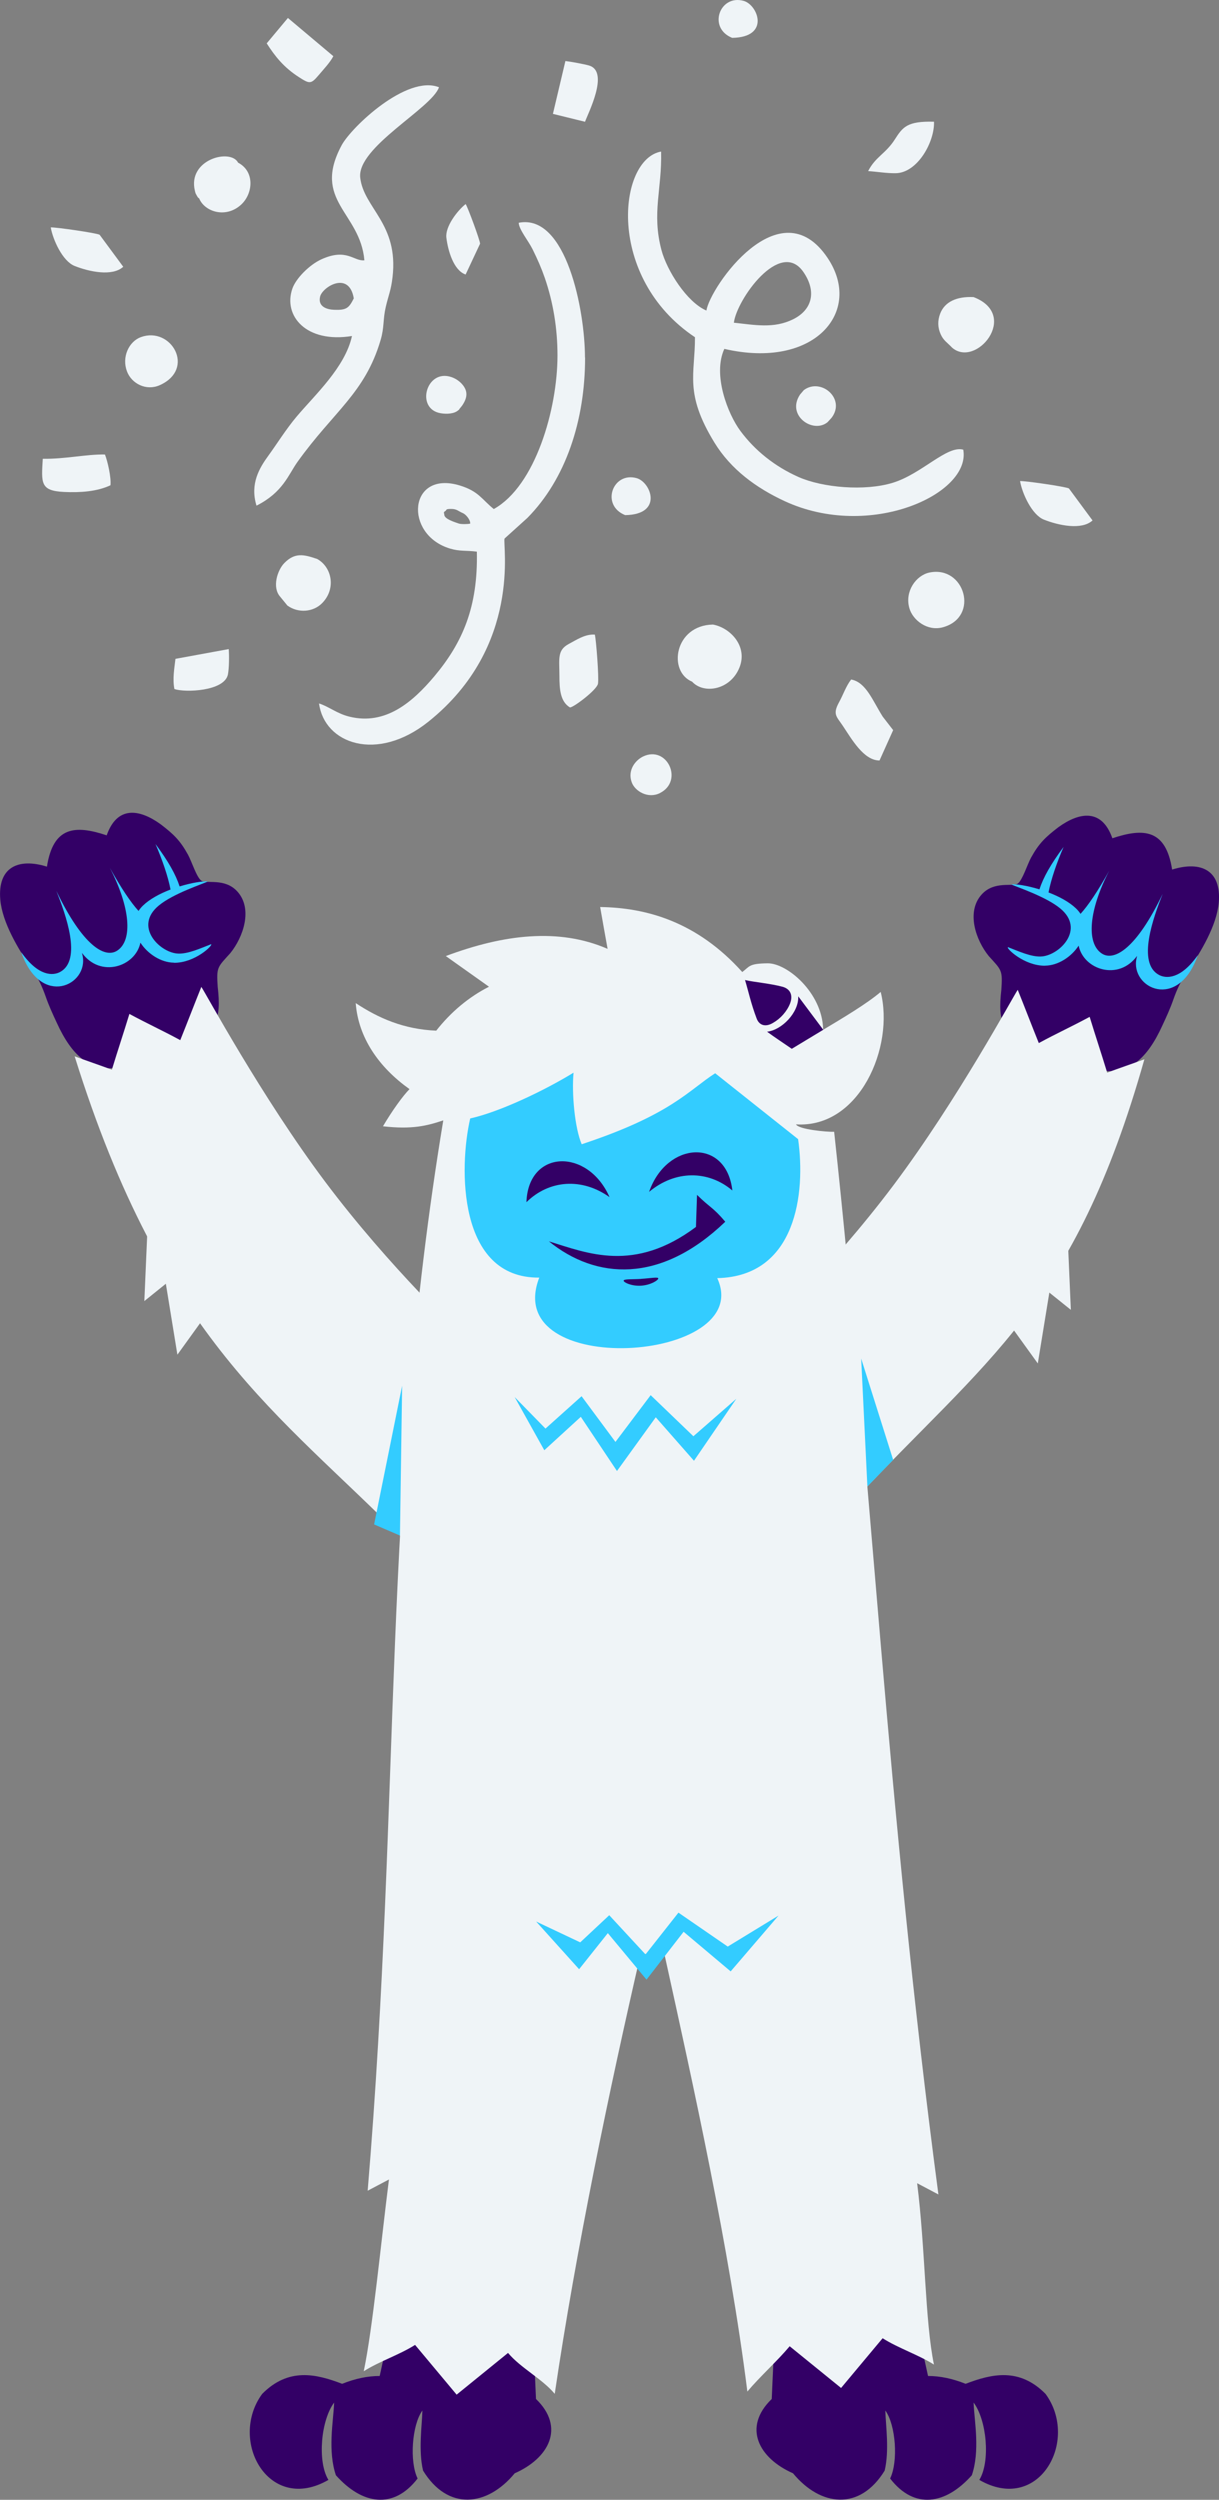 <svg width="418" height="857" viewBox="0 0 418 857" fill="none" xmlns="http://www.w3.org/2000/svg">
<rect x="0" y="0" width="418" height="857" fill="#808080" stroke="none"/>
<g clip-path="url(#clip0_1367_2961)">
<path fill-rule="evenodd" clip-rule="evenodd" d="M183.772 822.413C193.94 832.223 188.153 842.775 176.497 847.911C167.033 859.366 153.569 860.85 145.069 846.988C144.245 843.477 144.164 839.686 144.285 836.115C144.405 832.544 144.767 829.174 144.847 826.385C143.039 828.873 141.934 833.226 141.612 837.72C141.291 842.233 141.793 846.828 143.2 849.696C134.9 860.469 124.129 858.624 115.187 848.593C113.78 844.48 113.539 839.886 113.7 835.513C113.861 831.16 114.443 827.027 114.584 823.657C112.374 826.586 110.887 831.581 110.465 836.697C110.043 841.832 110.666 847.008 112.615 850.178C102.648 855.935 94.087 852.906 89.385 846.125C84.562 839.184 84.059 828.652 89.907 820.688C98.89 811.62 108.314 813.787 117.317 817.237C121.778 815.452 126.058 814.549 130.198 814.549L135.041 792.521L182.486 793.103L183.792 822.373L183.772 822.413Z" fill="#330066"/>
<path fill-rule="evenodd" clip-rule="evenodd" d="M264.655 822.413C254.487 832.223 260.274 842.775 271.929 847.911C281.394 859.366 294.858 860.85 303.358 846.988C304.182 843.477 304.263 839.686 304.142 836.115C304.021 832.544 303.66 829.174 303.579 826.385C305.388 828.873 306.493 833.226 306.815 837.72C307.136 842.233 306.634 846.828 305.227 849.696C313.527 860.469 324.298 858.624 333.24 848.593C334.647 844.48 334.888 839.886 334.727 835.513C334.566 831.16 333.983 827.027 333.843 823.657C336.053 826.586 337.54 831.581 337.962 836.697C338.384 841.832 337.761 847.008 335.812 850.178C345.779 855.935 354.34 852.906 359.042 846.125C363.865 839.184 364.367 828.652 358.52 820.688C349.537 811.62 340.112 813.787 331.11 817.237C326.649 815.452 322.368 814.549 318.229 814.549L313.386 792.521L265.941 793.103L264.635 822.373L264.655 822.413Z" fill="#330066"/>
<path fill-rule="evenodd" clip-rule="evenodd" d="M251.651 110.638C258.705 111.361 265.276 112.745 271.927 109.475C278.599 106.185 280.066 99.865 275.484 93.245C267.486 81.67 252.555 102.814 251.651 110.638ZM330.284 154.151C324.677 152.627 316.137 162.417 306.21 165.486C296.564 168.475 282.035 167.171 273.836 163.54C265.658 159.909 258.865 154.452 253.882 147.732C249.581 141.954 244.296 128.473 248.376 119.606C279.322 126.768 296.082 106.787 283.803 88.451C267.426 64.016 243.513 98.361 242.227 106.466C235.495 103.577 228.662 92.704 226.814 85.722C223.438 72.943 227.035 64.879 226.693 51.959C211.923 54.587 207.643 95.131 238.308 115.614C238.368 128.272 234.57 134.732 244.98 151.724C250.606 160.912 259.287 167.272 269.054 171.805C298.292 185.327 333.077 169.338 330.304 154.151H330.284Z" fill="#EFF4F7"/>
<path fill-rule="evenodd" clip-rule="evenodd" d="M161.304 179.489C160.5 179.73 158.109 179.75 157.325 179.489C156.059 179.028 152.282 177.965 152.342 176.38C152.342 175.938 151.88 175.678 152.704 175.196C153.306 174.835 152.563 174.474 154.673 174.474C156.662 174.474 157.004 175.176 158.772 175.938C159.777 176.38 161.144 178.085 161.224 179.188C161.244 179.449 161.204 179.549 161.304 179.509M200.59 122.575C200.59 106.566 194.22 73.164 177.863 76.374C177.983 78.741 181.158 82.513 182.605 85.422C184.354 88.953 185.66 91.942 186.825 95.312C189.699 103.678 191.166 112.605 191.166 121.873C191.166 140.209 183.59 166.59 169.322 174.514C165.223 171.224 164.158 168.415 157.707 166.449C140.064 161.053 138.336 183.301 154.351 188.076C157.727 189.079 159.677 188.637 163.515 189.119C163.937 207.996 158.672 220.274 148.906 231.889C141.511 240.656 132.247 248.741 119.828 245.692C115.548 244.648 112.835 242.261 109.398 241.158C111.207 254.96 129.252 261.52 146.896 247.417C179.229 221.538 172.216 186.39 173.02 184.625L180.837 177.563C193.979 164.263 200.631 144.262 200.631 122.575H200.59Z" fill="#EFF4F7"/>
<path fill-rule="evenodd" clip-rule="evenodd" d="M121.316 102.295C119.708 92.705 110.545 98.362 109.761 101.693C108.937 105.163 112.132 106.126 114.604 106.207C118.824 106.367 119.648 105.605 121.316 102.295ZM124.973 89.235C121.336 89.676 118.944 84.942 110.223 88.894C106.043 90.799 101.462 95.474 100.256 98.944C97.021 108.253 104.978 117.742 120.693 115.194C118.362 125.927 108.033 135.315 101.683 142.859C98.186 146.991 94.75 152.488 92.077 156.139C88.983 160.392 85.647 165.829 87.958 173.352C97.041 168.778 98.869 162.759 102.004 158.366C114.423 140.993 125.154 134.814 130.519 116.558C131.805 112.225 131.283 109.517 132.268 105.284C133.252 101.051 134.076 99.586 134.599 95.052C136.769 76.676 124.732 71.42 123.526 60.928C122.32 50.476 148.062 37.135 150.534 29.913C139.442 25.54 120.492 43.615 117.176 49.754C106.887 68.872 123.506 72.704 124.953 89.235H124.973Z" fill="#EFF4F7"/>
<path fill-rule="evenodd" clip-rule="evenodd" d="M306.271 250.306L302.694 245.692C299.237 240.235 296.987 233.896 291.863 232.953C290.134 235.14 289.069 238.31 287.743 240.697C285.432 244.91 286.839 245.592 289.009 248.842C292.043 253.355 296.143 260.718 301.589 260.718L306.271 250.306Z" fill="#EFF4F7"/>
<path fill-rule="evenodd" clip-rule="evenodd" d="M323.351 215.038C335.991 211.527 330.806 193.773 318.709 196.281C314.107 197.244 310.149 202.761 311.837 208.538C313.022 212.651 318.026 216.523 323.351 215.038Z" fill="#EFF4F7"/>
<path fill-rule="evenodd" clip-rule="evenodd" d="M226.311 271.872C234.53 267.7 228.723 255.402 220.504 259.354C217.851 260.638 215.118 264.069 216.625 268.201C217.711 271.23 222.212 273.959 226.331 271.872" fill="#EFF4F7"/>
<path fill-rule="evenodd" clip-rule="evenodd" d="M237.364 233.735C241.383 238.068 250.506 236.564 253.581 228.8C256.455 221.558 250.466 215.219 244.478 214.115C231.275 214.356 228.904 230.245 237.364 233.715" fill="#EFF4F7"/>
<path fill-rule="evenodd" clip-rule="evenodd" d="M114.301 19.258L98.728 6.158L91.453 14.865C94.287 19.258 97.24 23.07 102.526 26.46C106.163 28.807 106.625 28.888 109.278 25.758C110.865 23.872 113.256 21.345 114.301 19.258Z" fill="#EFF4F7"/>
<path fill-rule="evenodd" clip-rule="evenodd" d="M37.88 166.367C38.161 163.659 36.935 158.242 35.99 155.815C29.58 155.694 22.245 157.42 14.67 157.279C14.187 165.564 13.745 168.253 21.904 168.654C27.571 168.935 33.378 168.493 37.859 166.367" fill="#EFF4F7"/>
<path fill-rule="evenodd" clip-rule="evenodd" d="M203.987 217.565C200.671 217.304 197.637 219.391 195.024 220.775C190.985 222.922 191.829 225.911 191.829 231.708C191.829 236.182 192.09 240.515 195.426 242.522C196.471 242.682 204.67 236.563 205.052 234.397C205.434 232.23 204.409 219.371 203.987 217.565Z" fill="#EFF4F7"/>
<path fill-rule="evenodd" clip-rule="evenodd" d="M54.84 132.023C67.199 126.426 58.679 111.801 48.31 115.572C44.19 117.077 41.658 122.433 43.567 127.389C45.135 131.501 50.138 134.149 54.84 132.023Z" fill="#EFF4F7"/>
<path fill-rule="evenodd" clip-rule="evenodd" d="M374.655 178.445L366.537 167.451C365.532 166.849 351.526 164.823 349.777 164.924C350.501 169.136 353.816 176.499 357.956 178.144C362.859 180.09 370.877 181.855 374.635 178.425" fill="#EFF4F7"/>
<path fill-rule="evenodd" clip-rule="evenodd" d="M193.878 20.924L189.598 39.039L200.61 41.748C201.554 39.019 209.07 24.575 202.016 22.468C200.449 22.007 195.807 21.145 193.878 20.924Z" fill="#EFF4F7"/>
<path fill-rule="evenodd" clip-rule="evenodd" d="M320.276 41.729C311.053 41.468 309.546 43.574 306.833 47.807C303.738 52.682 300.201 53.725 297.689 58.66C300.885 58.861 303.879 59.423 307.134 59.383C314.61 59.282 320.518 48.65 320.276 41.729Z" fill="#EFF4F7"/>
<path fill-rule="evenodd" clip-rule="evenodd" d="M78.432 222.521L60.165 225.872C59.783 229.142 59.12 232.773 59.804 236.223C63.481 237.487 76.965 236.986 78.15 231.248C78.573 229.142 78.613 224.728 78.432 222.542" fill="#EFF4F7"/>
<path fill-rule="evenodd" clip-rule="evenodd" d="M68.305 68.047C70.194 72.641 77.489 74.969 82.714 70.134C86.753 66.402 87.476 58.819 81.648 55.77C79.076 50.775 64.206 54.666 66.838 65.439C67.079 66.442 67.059 66.262 67.441 66.984C68.044 68.067 67.944 67.686 68.305 68.047Z" fill="#EFF4F7"/>
<path fill-rule="evenodd" clip-rule="evenodd" d="M326.366 119.084C334.585 126.507 349.877 108.01 333.841 101.851C328.034 101.57 323.975 103.476 322.407 107.468C321.443 109.956 321.543 112.343 322.568 114.61C323.512 116.737 324.819 117.439 326.386 119.084" fill="#EFF4F7"/>
<path fill-rule="evenodd" clip-rule="evenodd" d="M96.073 204.565L98.545 207.595C102.323 210.323 107.508 209.842 110.522 206.712C115.264 201.837 113.858 194.495 108.794 191.646C104.192 190.061 101.117 189.339 97.5 193.03C95.129 195.437 93.22 201.356 96.073 204.565Z" fill="#EFF4F7"/>
<path fill-rule="evenodd" clip-rule="evenodd" d="M283.726 144.782C283.726 144.782 285.032 143.398 285.192 143.177C290.076 136.657 281.495 129.395 275.647 133.728L274.341 135.253C269.518 142.455 278.782 148.774 283.746 144.762" fill="#EFF4F7"/>
<path fill-rule="evenodd" clip-rule="evenodd" d="M157.164 140.63C157.305 140.51 157.486 140.47 157.546 140.189L158.269 139.306C158.35 139.186 158.511 139.005 158.591 138.865C159.576 137.38 160.239 135.755 159.797 134.07C159.274 132.104 157.224 130.098 154.793 129.275C146.152 126.306 142.354 140.229 151.136 141.673C153.165 142.014 155.778 141.894 157.164 140.63Z" fill="#EFF4F7"/>
<path fill-rule="evenodd" clip-rule="evenodd" d="M214.377 176.601C227.539 176.38 223.198 165.286 218.315 163.922C210.076 161.615 205.896 173.211 214.377 176.601Z" fill="#EFF4F7"/>
<path fill-rule="evenodd" clip-rule="evenodd" d="M42.28 91.478L34.162 80.484C33.157 79.883 19.151 77.856 17.402 77.957C18.126 82.17 21.442 89.532 25.581 91.177C30.484 93.123 38.502 94.888 42.26 91.458" fill="#EFF4F7"/>
<path fill-rule="evenodd" clip-rule="evenodd" d="M251.07 12.98C264.232 12.759 259.892 1.665 255.009 0.301C246.77 -2.006 242.59 9.59 251.07 12.98Z" fill="#EFF4F7"/>
<path fill-rule="evenodd" clip-rule="evenodd" d="M159.656 94.129L164.619 83.557C164.659 82.554 160.48 71.219 159.676 69.955C156.802 72.222 152.602 77.719 153.064 81.49C153.607 85.964 155.556 92.705 159.656 94.109" fill="#EFF4F7"/>
<path fill-rule="evenodd" clip-rule="evenodd" d="M149.629 353.341C138.376 352.879 129.715 349.008 121.979 343.892C122.863 355.708 129.896 365.899 140.426 373.382C138.155 375.669 134.478 380.765 131.323 386.121C141.31 387.264 146.394 385.961 152.001 384.095C130.82 512.206 137.633 612.553 126.078 751.037L133.372 747.185C130.539 769.633 127.826 798.08 124.732 812.926C130.177 809.475 136.869 807.349 142.335 803.898C147.077 809.576 151.84 815.273 156.582 820.95C162.45 816.176 168.338 811.421 174.206 806.647C178.546 811.822 185.881 815.494 190.222 820.669C197.456 771.519 209.031 715.929 219.661 669.929L227.82 669.868C237.767 715.027 250.085 770.697 256.275 819.887C260.615 814.711 266.443 809.535 270.783 804.36C276.651 809.134 282.539 813.889 288.407 818.663C293.149 812.986 297.912 807.289 302.654 801.611C308.1 805.062 314.792 807.208 320.258 810.639C317.183 795.813 317.324 770.937 314.49 748.469L321.785 752.321C304.001 618.05 298.957 507.472 286.036 388.007C283.544 388.107 273.818 387.204 272.954 385.459C294.737 386.863 306.754 358.898 301.991 340.06C297.289 344.072 288.97 349.028 282.258 353.04V352.719C281.856 340.221 269.859 330.19 263.268 330.25C256.677 330.31 257.078 331.354 254.526 333.239C238.993 315.946 221.59 311.172 205.796 310.951C206.619 315.726 207.484 320.48 208.348 325.295C199.928 321.644 191.046 320.42 181.742 321.022C172.518 321.604 162.832 324.031 152.865 327.763C157.748 331.233 162.691 334.744 167.675 338.275C160.722 341.805 154.573 346.981 149.569 353.361" fill="#EFF4F7"/>
<path fill-rule="evenodd" clip-rule="evenodd" d="M187.047 489.758L199.425 478.664L211.04 494.332L223.117 478.303L237.767 492.386L252.497 479.526L237.968 500.792L224.866 485.886L211.563 504.302L199.164 485.725L186.645 497.18L176.477 478.945L187.047 489.758Z" fill="#33CCFF"/>
<path fill-rule="evenodd" clip-rule="evenodd" d="M255.471 335.986C256.676 339.938 257.48 343.971 259.47 349.207C260.334 351.494 262.464 352.236 265.076 350.671C266.342 349.949 267.548 348.966 268.553 347.823C269.557 346.679 270.381 345.395 270.904 344.051C272.069 341.042 270.844 338.975 268.352 338.293C264.071 337.15 258.606 336.709 255.471 335.986Z" fill="#330066"/>
<path fill-rule="evenodd" clip-rule="evenodd" d="M263.006 353.682C265.478 355.507 268.492 357.493 271.506 359.559L282.297 353.04L273.717 341.564C273.978 347.182 267.989 353.18 263.006 353.702" fill="#330066"/>
<path fill-rule="evenodd" clip-rule="evenodd" d="M161.244 383.412C157.345 400.203 156.923 438.28 184.916 437.999C171.372 473.126 259.308 467.208 245.945 438.179C273.093 437.578 276.289 408.97 273.676 390.534L245.241 367.945C236.179 373.722 230.21 382.128 199.465 392.279C197.093 386.762 196.008 374.846 196.671 367.744C186.744 373.823 171.512 381.125 161.264 383.432" fill="#33CCFF"/>
<path fill-rule="evenodd" clip-rule="evenodd" d="M251.129 408.129C242.83 401.127 231.517 401.127 222.574 408.61C228.643 391.177 249.08 390.053 251.129 408.129Z" fill="#330066"/>
<path fill-rule="evenodd" clip-rule="evenodd" d="M219.862 438.42C223.138 438.219 225.77 437.678 225.73 438.3C225.69 438.922 223.098 440.567 219.822 440.767C216.547 440.968 213.814 439.644 213.854 439.042C213.894 438.42 216.587 438.641 219.862 438.44" fill="#330066"/>
<path d="M238.65 420.626L239.012 409.633C243.613 414.187 244.377 413.745 248.697 418.841C226.412 440.266 204.307 438.601 188.211 425.562C201.474 429.654 217.47 436.455 238.65 420.626Z" fill="#330066"/>
<path fill-rule="evenodd" clip-rule="evenodd" d="M198.963 665.896L208.91 656.588L221.349 670.029L232.643 655.705L249.543 667.341L266.965 656.708L250.548 675.847L234.411 662.265L221.691 678.675L208.428 662.727L198.581 675.104L183.852 658.754L198.963 665.896Z" fill="#33CCFF"/>
<path fill-rule="evenodd" clip-rule="evenodd" d="M381.446 287.379C392.358 283.728 399.793 284.41 401.923 298.112C411.79 295.042 418.883 298.312 417.919 309.446C417.236 317.29 411.75 326.378 407.369 332.798L406.826 333.58C404.757 336.65 403.551 339.258 402.325 342.728C401.32 345.637 399.914 348.727 398.607 351.515C387.615 375.749 374.433 366.702 354.539 358.978C343.748 354.785 342.08 350.592 343.366 339.338C343.828 332.497 343.466 332.657 339.045 327.763C334.584 322.266 331.268 312.616 336.594 306.678C340.914 301.863 347.264 304.11 348.972 302.927C350.6 301.803 352.268 296.367 353.554 294.019C356.267 289.084 358.538 286.958 362.898 283.607C370.354 278.211 377.889 277.308 381.426 287.359" fill="#330066"/>
<path fill-rule="evenodd" clip-rule="evenodd" d="M358.377 331.072C351.062 331.152 344.732 324.853 345.656 324.713C348.872 325.916 353.775 328.284 357.432 327.882C363.561 327.22 372.082 318.514 363.601 311.472C358.638 307.34 348.45 304.029 346.762 303.207C348.209 303.006 352.107 303.568 356.427 304.892C357.774 300.759 360.346 296.226 364.707 290.348C362.356 295.804 360.426 301.381 359.542 305.955C363.099 307.32 366.616 309.165 369.007 311.472C369.61 312.054 370.112 312.676 370.514 313.298C373.207 310.349 376.402 305.574 380.381 298.473C373.388 311.894 372.363 323.389 377.849 326.919C382.109 329.668 389.725 325.134 398.688 306.437C395.553 314.361 389.745 330.149 397.442 334.242C399.713 335.446 404.736 335.987 410.745 327.441C404.053 346.8 387.454 338.736 389.725 328.524L389.906 327.702C383.536 336.429 371.539 332.416 369.871 324.191C367.359 328.063 362.818 331.012 358.377 331.052" fill="#33CCFF"/>
<path fill-rule="evenodd" clip-rule="evenodd" d="M180.516 412.141C188.252 404.518 199.526 403.635 209.011 410.416C201.595 393.504 181.139 393.986 180.516 412.141Z" fill="#330066"/>
<path fill-rule="evenodd" clip-rule="evenodd" d="M348.973 339.316C351.465 345.495 353.716 351.413 356.207 357.592C362.517 354.182 367.32 352.015 373.65 348.605C375.82 355.727 377.488 360.601 379.658 367.723C383.075 366.439 389.003 364.413 392.419 363.149C368.285 448.49 338.182 465.763 292.244 515.074C280.207 514.352 259.409 505.204 259.248 459.183C259.248 459.123 284.287 435.771 306.532 406.121C328.436 376.891 347.546 341.363 348.993 339.316" fill="#EFF4F7"/>
<path fill-rule="evenodd" clip-rule="evenodd" d="M295.299 465.744L297.429 509.598L306.271 500.49L295.299 465.744Z" fill="#33CCFF"/>
<path fill-rule="evenodd" clip-rule="evenodd" d="M36.574 286.377C25.663 282.726 18.227 283.408 16.097 297.11C6.23 294.041 -0.863 297.311 0.101 308.445C0.785 316.289 6.271 325.376 10.651 331.796L11.194 332.578C13.264 335.648 14.47 338.256 15.695 341.726C16.7 344.635 18.107 347.725 19.413 350.513C30.405 374.747 43.587 365.7 63.482 357.976C74.273 353.783 75.941 349.59 74.655 338.336C74.192 331.495 74.554 331.656 78.975 326.761C83.436 321.264 86.752 311.614 81.427 305.676C77.106 300.861 70.756 303.108 69.048 301.925C67.42 300.801 65.752 295.365 64.466 293.017C61.754 288.082 59.483 285.956 55.122 282.606C47.667 277.209 40.131 276.306 36.594 286.357" fill="#330066"/>
<path fill-rule="evenodd" clip-rule="evenodd" d="M59.644 330.068C66.958 330.149 73.288 323.849 72.364 323.709C69.148 324.912 64.245 327.28 60.588 326.879C54.459 326.216 45.938 317.51 54.419 310.468C59.382 306.336 69.57 303.026 71.258 302.203C69.812 302.002 65.913 302.564 61.593 303.888C60.246 299.756 57.674 295.222 53.313 289.344C55.665 294.8 57.594 300.377 58.478 304.951C54.921 306.316 51.404 308.161 49.013 310.468C48.41 311.05 47.908 311.672 47.506 312.294C44.813 309.345 41.618 304.57 37.639 297.469C44.632 310.89 45.657 322.385 40.171 325.916C35.911 328.664 28.295 324.13 19.332 305.433C22.467 313.357 28.275 329.145 20.578 333.238C18.308 334.442 13.284 334.983 7.275 326.417C13.967 345.776 30.566 337.712 28.295 327.5L28.114 326.678C34.484 335.405 46.481 331.392 48.149 323.167C50.661 327.039 55.202 329.988 59.644 330.028" fill="#33CCFF"/>
<path fill-rule="evenodd" clip-rule="evenodd" d="M69.047 338.314C66.556 344.493 64.305 350.411 61.813 356.59C55.503 353.18 50.7 351.013 44.37 347.603C42.2 354.725 40.532 359.6 38.362 366.721C34.946 365.437 29.018 363.411 25.602 362.147C56.086 459.826 95.553 484.281 138.336 527.613C150.373 526.891 158.612 504.202 158.772 458.181C158.772 458.121 133.734 434.769 111.488 405.119C89.585 375.889 70.474 340.361 69.027 338.314" fill="#EFF4F7"/>
<path fill-rule="evenodd" clip-rule="evenodd" d="M128.287 522.618L137.149 526.429L137.893 475.072L128.287 522.618Z" fill="#33CCFF"/>
<path fill-rule="evenodd" clip-rule="evenodd" d="M70.797 450.597L50.601 420.525L49.496 446.043L56.871 440.105L60.83 464.42L70.797 450.597Z" fill="#EFF4F7"/>
<path fill-rule="evenodd" clip-rule="evenodd" d="M345.898 453.605L366.094 423.533L367.199 449.051L359.824 443.133L355.866 467.427L345.898 453.605Z" fill="#EFF4F7"/>
</g>
<defs>
<clipPath id="clip0_1367_2961">
<rect width="418" height="857" fill="white"/>
</clipPath>
</defs>
</svg>
